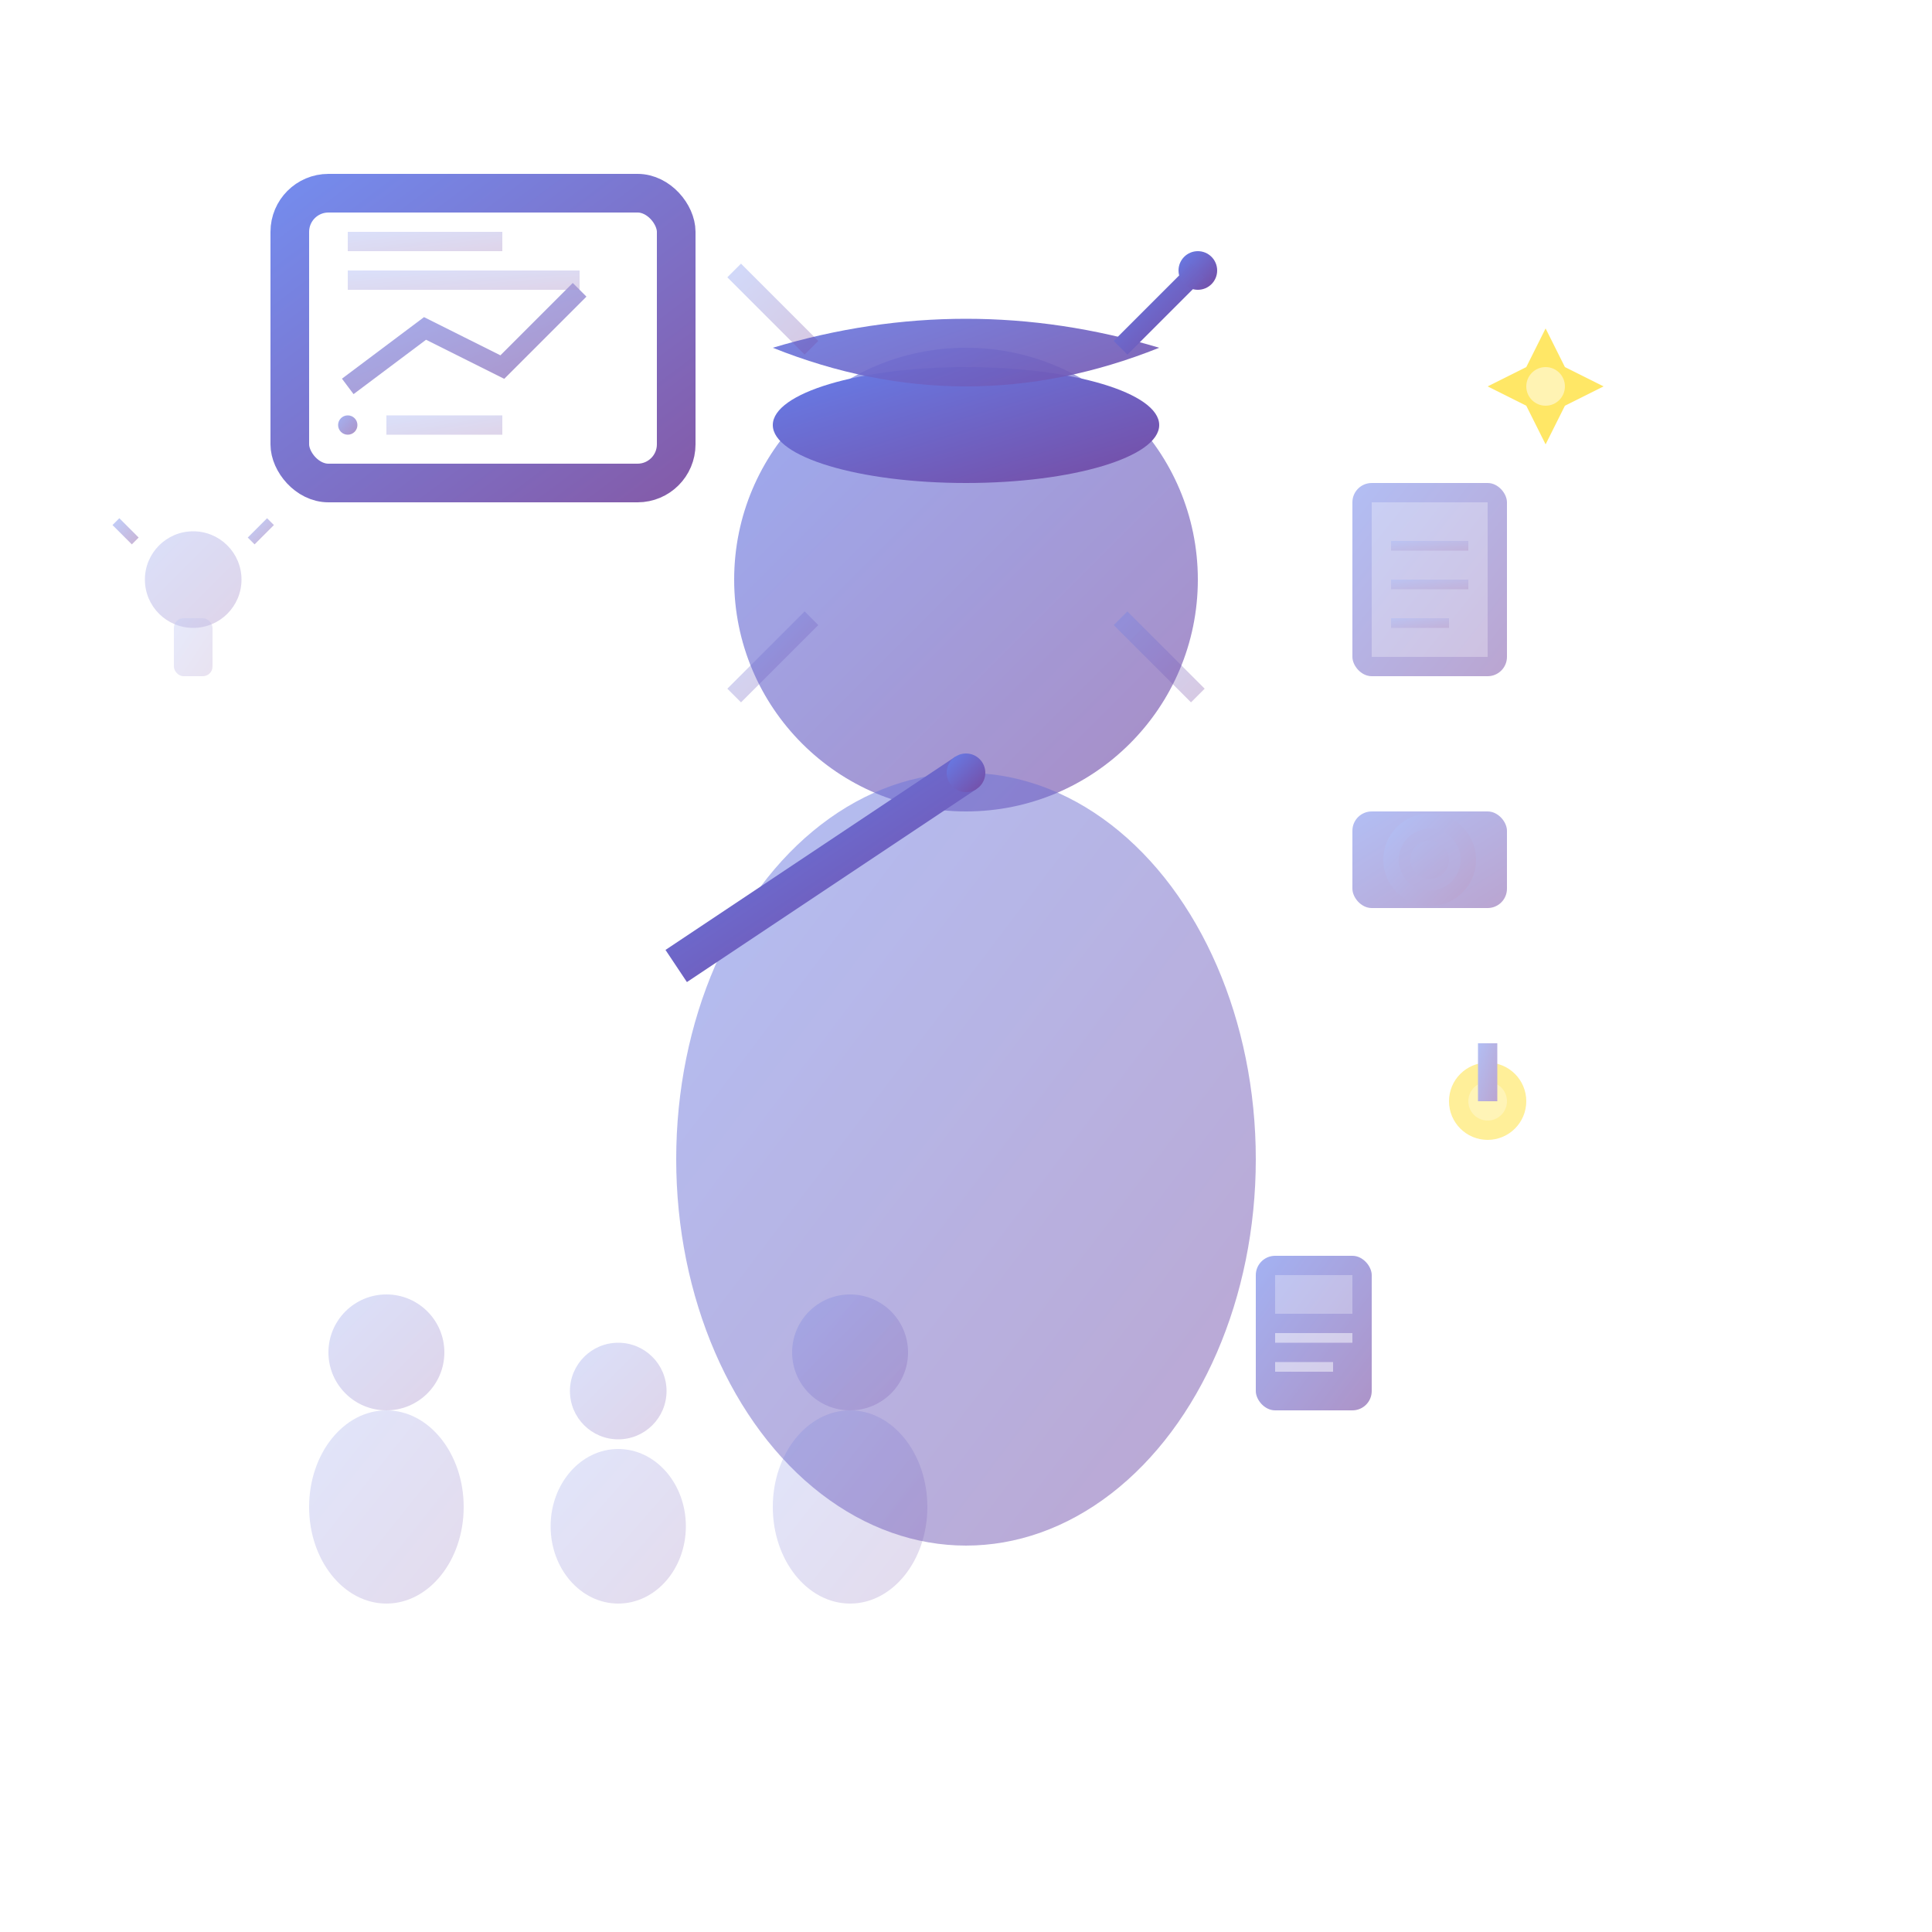 <svg xmlns="http://www.w3.org/2000/svg" viewBox="0 0 100 100" fill="none">
  <defs>
    <linearGradient id="instructorGradient" x1="0%" y1="0%" x2="100%" y2="100%">
      <stop offset="0%" style="stop-color:#667eea;stop-opacity:1" />
      <stop offset="100%" style="stop-color:#764ba2;stop-opacity:1" />
    </linearGradient>
    <filter id="shadowInst" x="-20%" y="-20%" width="140%" height="140%">
      <feDropShadow dx="1" dy="1" stdDeviation="2" flood-color="#000000" flood-opacity="0.2"/>
    </filter>
  </defs>
  
  <!-- Person Head -->
  <circle cx="50" cy="30" r="12" fill="url(#instructorGradient)" opacity="0.8" filter="url(#shadowInst)"/>
  
  <!-- Person Body -->
  <ellipse cx="50" cy="60" rx="15" ry="20" fill="url(#instructorGradient)" opacity="0.7" filter="url(#shadowInst)"/>
  
  <!-- Academic Cap -->
  <g transform="translate(50, 30)">
    <!-- Cap base -->
    <ellipse cx="0" cy="-8" rx="10" ry="3" fill="url(#instructorGradient)"/>
    <!-- Cap top -->
    <path d="M-10,-12 Q0,-15 10,-12 Q0,-8 -10,-12" fill="url(#instructorGradient)" opacity="0.9"/>
    <!-- Tassel -->
    <line x1="8" y1="-12" x2="12" y2="-16" stroke="url(#instructorGradient)" stroke-width="1"/>
    <circle cx="12" cy="-16" r="1" fill="url(#instructorGradient)"/>
  </g>
  
  <!-- Teaching Pointer/Presentation -->
  <g transform="translate(35, 50)">
    <!-- Pointer stick -->
    <line x1="0" y1="0" x2="15" y2="-10" stroke="url(#instructorGradient)" stroke-width="2"/>
    <!-- Pointer tip -->
    <circle cx="15" cy="-10" r="1" fill="url(#instructorGradient)"/>
  </g>
  
  <!-- Teaching Board/Screen -->
  <rect x="15" y="10" width="20" height="15" rx="2" fill="#ffffff" stroke="url(#instructorGradient)" stroke-width="2" opacity="0.9"/>
  
  <!-- Content on Board -->
  <g opacity="0.6">
    <!-- Graph/Chart -->
    <polyline points="18,20 22,17 26,19 30,15" stroke="url(#instructorGradient)" stroke-width="1" fill="none"/>
    
    <!-- Text lines -->
    <rect x="18" y="12" width="8" height="1" fill="url(#instructorGradient)" opacity="0.4"/>
    <rect x="18" y="14" width="12" height="1" fill="url(#instructorGradient)" opacity="0.4"/>
    
    <!-- Bullet points -->
    <circle cx="18" cy="22" r="0.5" fill="url(#instructorGradient)"/>
    <rect x="20" y="21.5" width="6" height="1" fill="url(#instructorGradient)" opacity="0.4"/>
  </g>
  
  <!-- Knowledge/Expertise Symbols -->
  <g transform="translate(70, 25)" opacity="0.5">
    <!-- Book -->
    <rect x="0" y="0" width="8" height="10" rx="1" fill="url(#instructorGradient)"/>
    <rect x="1" y="1" width="6" height="8" fill="#ffffff" opacity="0.3"/>
    <rect x="2" y="3" width="4" height="0.5" fill="url(#instructorGradient)" opacity="0.6"/>
    <rect x="2" y="5" width="4" height="0.5" fill="url(#instructorGradient)" opacity="0.6"/>
    <rect x="2" y="7" width="3" height="0.5" fill="url(#instructorGradient)" opacity="0.6"/>
  </g>
  
  <!-- Camera Knowledge -->
  <g transform="translate(70, 40)" opacity="0.5">
    <!-- Small camera -->
    <rect x="0" y="2" width="8" height="5" rx="1" fill="url(#instructorGradient)"/>
    <circle cx="4" cy="4.5" r="2" fill="none" stroke="url(#instructorGradient)" stroke-width="0.8"/>
    <circle cx="4" cy="4.5" r="1" fill="url(#instructorGradient)" opacity="0.3"/>
  </g>
  
  <!-- Awards/Achievements -->
  <g transform="translate(75, 55)" opacity="0.5">
    <!-- Medal -->
    <circle cx="2" cy="2" r="2" fill="#ffd700" opacity="0.8"/>
    <circle cx="2" cy="2" r="1" fill="#ffffff" opacity="0.3"/>
    <rect x="1.5" y="-1" width="1" height="3" fill="url(#instructorGradient)"/>
  </g>
  
  <!-- Students/Learning Indicators -->
  <g transform="translate(20, 70)" opacity="0.4">
    <!-- Small student figures -->
    <circle cx="0" cy="0" r="3" fill="url(#instructorGradient)" opacity="0.6"/>
    <ellipse cx="0" cy="8" rx="4" ry="5" fill="url(#instructorGradient)" opacity="0.5"/>
    
    <circle cx="12" cy="2" r="2.5" fill="url(#instructorGradient)" opacity="0.6"/>
    <ellipse cx="12" cy="9" rx="3.5" ry="4" fill="url(#instructorGradient)" opacity="0.5"/>
    
    <circle cx="24" cy="0" r="3" fill="url(#instructorGradient)" opacity="0.6"/>
    <ellipse cx="24" cy="8" rx="4" ry="5" fill="url(#instructorGradient)" opacity="0.5"/>
  </g>
  
  <!-- Teaching Excellence Star -->
  <g transform="translate(80, 20)" opacity="0.6">
    <path d="M0,-3 L1,-1 L3,0 L1,1 L0,3 L-1,1 L-3,0 L-1,-1 Z" fill="#ffd700"/>
    <circle cx="0" cy="0" r="1" fill="#ffffff" opacity="0.5"/>
  </g>
  
  <!-- Knowledge Aura/Radiating Lines -->
  <g opacity="0.3">
    <line x1="50" y1="15" x2="50" y2="10" stroke="url(#instructorGradient)" stroke-width="1"/>
    <line x1="58" y1="18" x2="62" y2="14" stroke="url(#instructorGradient)" stroke-width="1"/>
    <line x1="62" y1="25" x2="67" y2="25" stroke="url(#instructorGradient)" stroke-width="1"/>
    <line x1="58" y1="32" x2="62" y2="36" stroke="url(#instructorGradient)" stroke-width="1"/>
    <line x1="42" y1="18" x2="38" y2="14" stroke="url(#instructorGradient)" stroke-width="1"/>
    <line x1="38" y1="25" x2="33" y2="25" stroke="url(#instructorGradient)" stroke-width="1"/>
    <line x1="42" y1="32" x2="38" y2="36" stroke="url(#instructorGradient)" stroke-width="1"/>
  </g>
  
  <!-- Professional Badge -->
  <g transform="translate(65, 65)" opacity="0.6">
    <rect x="0" y="0" width="6" height="8" rx="1" fill="url(#instructorGradient)"/>
    <rect x="1" y="1" width="4" height="2" fill="#ffffff" opacity="0.3"/>
    <rect x="1" y="4" width="4" height="0.5" fill="#ffffff" opacity="0.5"/>
    <rect x="1" y="5.5" width="3" height="0.5" fill="#ffffff" opacity="0.5"/>
  </g>
  
  <!-- Lightbulb (Ideas/Innovation) -->
  <g transform="translate(10, 30)" opacity="0.4">
    <circle cx="0" cy="0" r="2.5" fill="url(#instructorGradient)" opacity="0.6"/>
    <rect x="-1" y="2" width="2" height="3" rx="0.5" fill="url(#instructorGradient)" opacity="0.4"/>
    <!-- Light rays -->
    <line x1="-3" y1="-2" x2="-4" y2="-3" stroke="url(#instructorGradient)" stroke-width="0.5"/>
    <line x1="3" y1="-2" x2="4" y2="-3" stroke="url(#instructorGradient)" stroke-width="0.5"/>
    <line x1="0" y1="-3.5" x2="0" y2="-4.5" stroke="url(#instructorGradient)" stroke-width="0.5"/>
  </g>
</svg>
